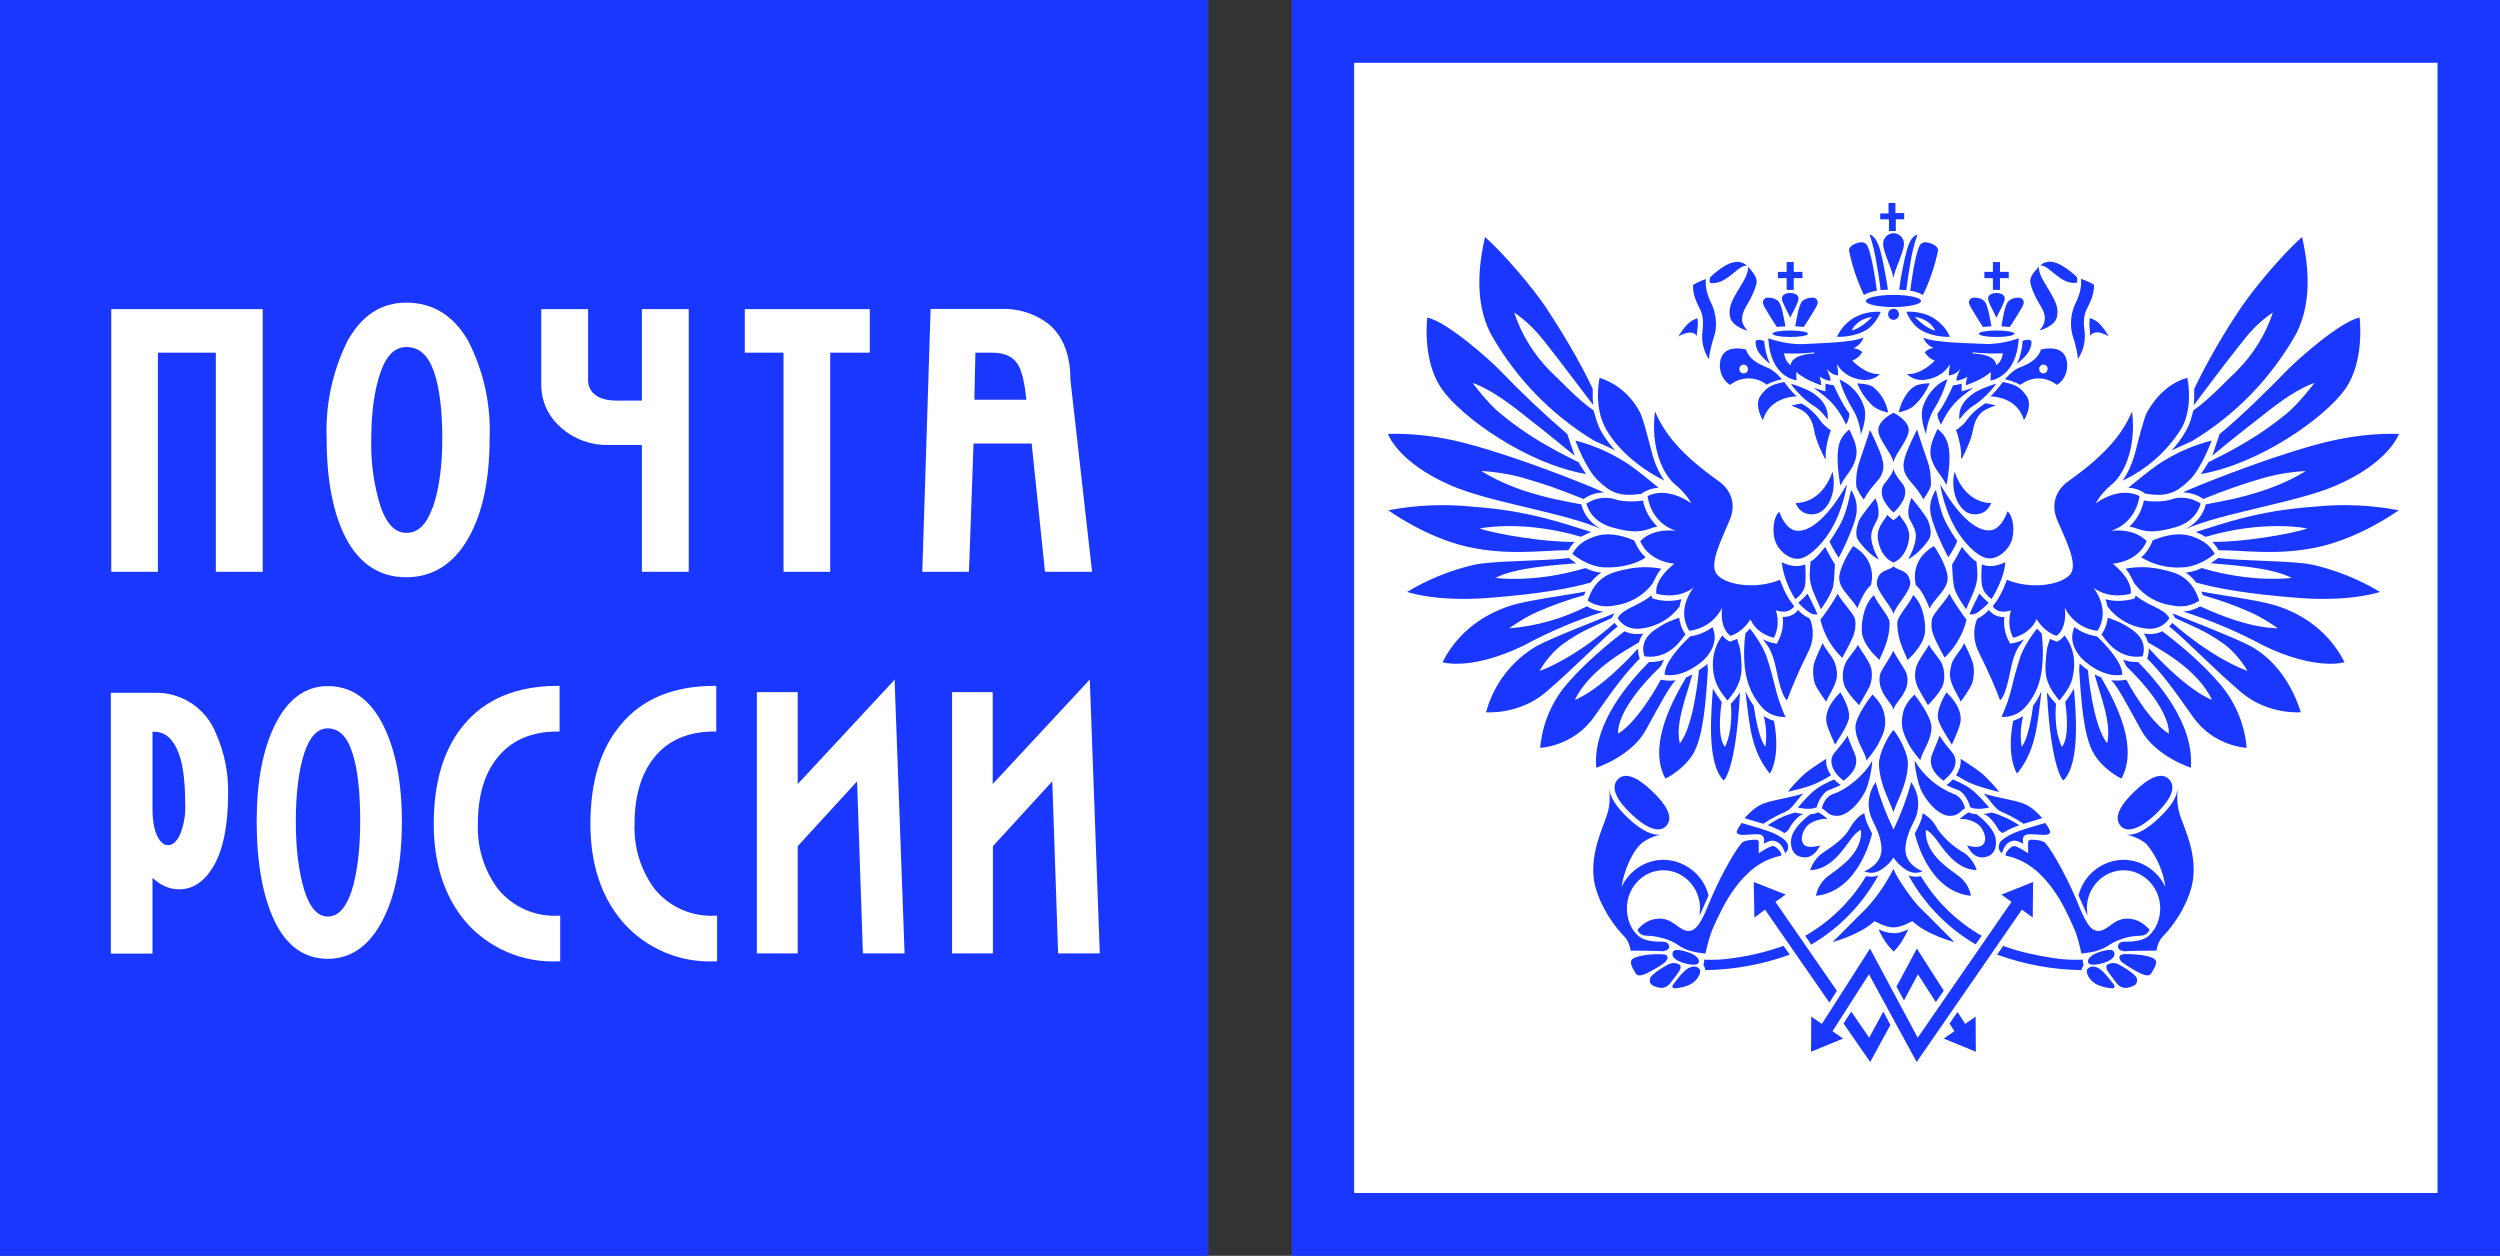 <?xml version="1.0" encoding="UTF-8"?> <svg xmlns="http://www.w3.org/2000/svg" width="215" height="108" viewBox="0 0 215 108" fill="none"><rect x="0" y="0" width="215" height="108" fill="#333333" stroke="none"/><g clip-path="url(#clip0_105_1062)"><path d="M111.083 0V108H215V0H111.083ZM0 0V108H103.917V0H0Z" fill="#1937FF"></path><path d="M209.625 5.4V102.6H116.458V5.4H209.625ZM56.294 76.446C55.092 74.823 54.484 72.833 54.574 70.812C54.574 68.472 55.129 66.582 56.222 65.196C57.405 63.684 59.16 62.91 61.418 62.91H61.597V58.986H61.418C57.888 58.986 55.147 60.138 53.32 62.406C51.635 64.44 50.775 67.266 50.775 70.848C50.775 74.304 51.707 77.13 53.535 79.272C54.521 80.403 55.748 81.296 57.126 81.885C58.503 82.474 59.994 82.744 61.49 82.674H61.669V78.75H61.49C60.504 78.802 59.521 78.621 58.618 78.221C57.715 77.821 56.919 77.213 56.294 76.446ZM42.82 76.446C41.618 74.823 41.011 72.833 41.1 70.812C41.1 68.472 41.638 66.582 42.749 65.196C43.931 63.684 45.687 62.91 47.945 62.91H48.124V58.986H47.945C44.415 58.986 41.674 60.138 39.828 62.406C38.162 64.44 37.302 67.266 37.302 70.848C37.302 74.304 38.234 77.13 40.043 79.272C41.03 80.403 42.257 81.296 43.634 81.885C45.011 82.474 46.503 82.744 47.998 82.674H48.178V78.75H47.998C47.016 78.799 46.036 78.617 45.137 78.217C44.237 77.817 43.444 77.21 42.82 76.446ZM55.201 38.268V49.176H59.232V26.586H55.201V34.452H53.033C52.137 34.452 51.456 34.236 51.026 33.822C50.87 33.662 50.748 33.47 50.671 33.258C50.594 33.047 50.562 32.822 50.578 32.598V26.586H46.547V33.03C46.547 34.524 47.12 35.784 48.249 36.774C49.359 37.762 50.798 38.295 52.28 38.268H55.219H55.201ZM93.704 58.446L93.417 58.77L85.373 67.428V59.526H81.879V81.99H85.39V72.774L90.497 67.194L90.998 81.99H94.582L93.722 58.464L93.704 58.446ZM67.366 49.176H71.397V30.33H74.802V26.586H64.052V30.33H67.384V49.176H67.366ZM76.647 58.77L68.603 67.428V59.526H65.091V81.99H68.603V72.774L73.709 67.194L74.21 81.99H77.794L76.934 58.446L76.647 58.77ZM83.885 30.33H85.337C86.376 30.33 87.093 30.654 87.522 31.32C87.881 31.86 88.114 32.94 88.275 34.38H83.796L83.885 30.33ZM83.706 38.142H88.723L89.87 49.176H93.919L92.055 32.652C92.055 30.492 91.41 28.872 90.138 27.828C88.95 26.943 87.495 26.498 86.017 26.568H80.033L79.317 49.176H83.33L83.724 38.142H83.706ZM13.58 30.33H18.561V49.176H22.593V26.586H9.567V49.176H13.58V30.33ZM15.462 71.82C15.175 72.396 14.835 72.684 14.458 72.684C14.1 72.684 13.795 72.432 13.527 71.91C13.258 71.37 13.115 70.578 13.115 69.534V62.928H13.258C14.082 62.928 14.727 63.396 15.193 64.368C15.695 65.376 15.928 66.978 15.928 69.156C15.972 70.068 15.813 70.978 15.462 71.82ZM13.258 59.58H9.531V82.008H13.115V75.492C13.795 76.122 14.548 76.482 15.39 76.482C16.573 76.482 17.558 75.834 18.328 74.556C19.188 73.116 19.618 70.992 19.618 68.22C19.65 66.454 19.295 64.703 18.579 63.09C18.163 62.028 17.43 61.12 16.48 60.492C15.531 59.864 14.412 59.545 13.276 59.58H13.258ZM37.195 43.668C36.675 45.126 35.94 45.828 34.955 45.828C34.005 45.828 33.289 45.108 32.751 43.632C32.154 41.748 31.876 39.777 31.927 37.8C31.927 35.406 32.214 33.444 32.751 31.95C33.253 30.528 33.987 29.844 34.955 29.844C36.03 29.844 36.818 30.528 37.32 31.968C37.786 33.3 38.037 35.244 38.037 37.728C38.037 40.14 37.75 42.138 37.212 43.668H37.195ZM40.312 46.224C41.513 44.082 42.104 41.238 42.104 37.728C42.232 34.806 41.595 31.902 40.258 29.304C39.004 27.126 37.212 26.028 34.937 26.028C32.787 26.028 31.103 27.126 29.885 29.322C28.585 31.938 27.968 34.843 28.093 37.764C28.093 41.346 28.666 44.244 29.795 46.368C30.977 48.546 32.697 49.644 34.937 49.644C37.23 49.644 39.04 48.492 40.312 46.224ZM30.243 76.608C29.759 78.084 29.078 78.822 28.183 78.822C27.323 78.822 26.642 78.066 26.176 76.572C25.692 75.006 25.441 73.026 25.441 70.686C25.441 68.292 25.674 66.312 26.158 64.8C26.624 63.36 27.305 62.64 28.183 62.64C29.168 62.64 29.885 63.36 30.332 64.836C30.762 66.168 30.977 68.112 30.977 70.632C30.977 73.044 30.727 75.06 30.243 76.608ZM32.895 62.244C31.766 60.084 30.189 59.004 28.183 59.004C26.283 59.004 24.778 60.102 23.685 62.262C22.61 64.386 22.073 67.212 22.073 70.65C22.073 74.214 22.61 77.112 23.614 79.218C24.653 81.378 26.194 82.458 28.183 82.458C30.207 82.458 31.802 81.324 32.948 79.056C34.023 76.95 34.561 74.106 34.561 70.632C34.561 67.176 33.987 64.368 32.895 62.244Z" fill="white"></path><path d="M142.33 35.388C143.101 37.152 144.373 38.952 147.813 41.382C148.583 41.922 149.425 43.056 148.78 44.658C148.135 46.242 146.917 48.51 147.652 49.392C148.368 50.292 150.966 50.742 153.08 49.86C153.08 49.86 153.528 51.246 154.299 52.128C154.299 52.128 153.94 52.884 152.722 52.488C152.722 52.488 153.17 53.64 152.561 54.846C152.561 54.846 151.128 54.594 150.536 53.262C150.536 53.262 149.963 54.306 148.834 54.684C148.834 54.684 147.885 54.18 148.1 52.254C148.1 52.254 147.401 53.964 145.287 54.252C145.287 54.252 144.068 52.668 145.645 50.526C145.645 50.526 144.516 51.57 142.456 51.066C142.456 51.066 142.115 49.986 143.997 48.474C143.997 48.474 141.883 48.384 141.058 46.548C141.058 46.548 141.954 45.414 144.158 45.648C144.158 45.648 142.115 45.198 141.685 42.678C141.685 42.678 143.137 41.724 145.448 43.272C145.448 43.272 145.054 42.48 144.068 41.67C143.101 40.878 141.918 38.646 142.33 35.37M150.823 60.696C150.535 60.306 150.295 59.883 150.106 59.436C150.465 62.496 150.608 64.548 152.203 66.528C152.203 66.528 153.17 65.214 152.561 61.992C152.248 61.903 151.951 61.763 151.683 61.578C151.683 61.578 152.041 62.874 151.826 64.206C151.826 64.206 151.253 63.756 150.823 60.696ZM148.064 60.372C147.786 60.007 147.534 59.622 147.311 59.22C147.186 61.002 146.72 65.664 148.243 67.122C148.243 67.122 149.282 66.348 149.64 59.544C149.425 59.904 149.049 60.318 148.852 60.534C148.852 60.534 149.103 62.694 148.35 64.224C148.35 64.224 147.598 63.63 148.064 60.372ZM144.463 63.936C145.717 62.37 146.111 57.636 146.111 57.636L146.648 57.258C146.717 57.202 146.783 57.141 146.845 57.078C146.845 57.24 146.845 57.42 146.881 57.582C146.702 60.426 146.469 63.342 145.627 64.8C144.767 66.24 143.226 66.96 143.226 66.96C141.793 64.314 143.531 60.732 145 58.266L145.538 57.996C145.036 59.922 144.05 62.19 144.463 63.936ZM140.879 55.764C140.861 56.07 140.915 56.304 140.951 56.448L141.023 56.628C139.804 57.87 138.908 59.04 137.117 61.614C135.325 64.206 132.458 64.314 132.458 64.314C132.632 62.262 133.454 60.319 134.805 58.77C136.346 56.988 138.281 55.368 139.715 54.288C140.073 54.468 140.575 54.576 141.184 54.504L141.327 54.486C141.153 54.711 141.026 54.968 140.951 55.242C139.876 55.89 136.723 57.546 135.433 60.192C135.433 60.192 137.439 59.544 140.879 55.764ZM138.604 53.154L138.729 52.938C138.767 52.869 138.809 52.803 138.855 52.74C137.69 53.208 133.515 54.828 132.172 55.548C130.023 56.797 128.452 58.848 127.8 61.254C127.8 61.254 130.613 61.506 132.942 59.526C135.271 57.546 137.959 54.774 139.123 53.874C139.026 53.779 138.936 53.677 138.855 53.568C138.855 53.568 135.719 56.448 132.405 57.708C132.405 57.708 133.103 56.358 134.411 55.386C136.024 54.216 137.206 53.82 138.604 53.154ZM136.221 51.192L136.364 50.868C134.985 51.156 131.545 51.588 130.004 52.056C128.481 52.542 125.704 53.712 124.055 56.952C124.055 56.952 126.474 57.726 131.043 55.512C133.236 54.329 135.533 53.353 137.905 52.596C137.399 52.561 136.908 52.407 136.472 52.146C134.388 53.207 132.118 53.849 129.789 54.036C129.789 54.036 130.989 53.154 132.225 52.614C133.522 52.047 134.858 51.571 136.221 51.192ZM136.346 48.852C136.794 49.068 137.135 49.176 137.708 49.248C137.362 49.475 137.059 49.761 136.812 50.094C135.218 50.562 132.476 51.084 127.943 51.426C123.428 51.768 121.01 50.904 121.01 50.904C122.805 49.826 124.758 49.036 126.797 48.564C128.499 48.204 132.96 48.258 134.913 47.988C134.949 47.988 135.182 48.204 135.558 48.438C133.928 48.6 130.416 48.762 128.606 49.698C128.606 49.698 131.939 50.184 136.346 48.852ZM135.988 46.152C136.239 46.026 136.508 45.882 136.848 45.756C134.555 45.036 131.401 43.902 126.671 43.578C124.245 43.324 121.794 43.427 119.397 43.884C119.397 43.884 122.55 46.188 126.17 47.016C129.789 47.826 132.727 47.304 134.877 47.322C135.027 47.061 135.208 46.819 135.415 46.602C132.906 46.638 128.732 45.954 127.245 45.45C127.245 45.45 130.882 44.658 136.006 46.17M136.006 43.38C136.006 43.452 136.275 44.784 137.762 45.522C134.537 44.082 128.212 43.236 124.808 41.76C120.203 39.78 119.361 37.314 119.361 37.314C123.339 37.206 126.564 38.214 129.036 39.006C131.957 39.924 136.382 41.634 137.941 42.354C137.35 42.354 136.723 42.534 136.185 42.912C134.017 42.048 133.014 41.688 131.043 41.112C129.502 40.68 128.355 40.572 127.388 40.5C127.388 40.5 128.75 41.418 130.989 42.174C133.211 42.894 134.178 43.02 136.006 43.38ZM135.755 39.744C135.88 39.996 136.257 40.554 136.4 40.77C131.312 39.888 125.722 35.91 124.002 33.462C122.264 30.996 122.748 27.306 122.748 27.306C124.432 27.666 128.087 30.906 129.018 31.878C130.854 33.787 132.779 35.607 134.788 37.332L135.415 39.186C133.786 37.841 132.138 36.521 130.47 35.226C129.502 34.488 128.051 33.426 126.635 32.922C126.635 32.922 127.943 34.686 129.018 35.55C130.116 36.464 131.284 37.288 132.512 38.016C133.426 38.538 133.892 38.826 135.737 39.744" fill="#1937FF"></path><path d="M150.106 54.468L150.5 54.054C150.733 54.36 151.521 55.386 151.897 56.394C152.202 57.258 152.506 58.428 152.668 59.094C152.811 59.778 153.277 61.164 153.563 61.65C153.563 61.65 152.309 61.812 151.413 60.696C150.518 59.616 150.195 58.536 150.052 57.402C149.955 56.425 149.973 55.441 150.106 54.468ZM148.135 54.648C148.263 54.831 148.427 54.984 148.618 55.098L148.798 55.188L148.959 55.116C149.12 55.062 149.263 55.008 149.389 54.936C149.568 55.476 149.64 55.71 149.693 56.16C149.747 56.736 149.873 57.654 149.64 58.41C149.389 59.31 148.851 59.886 148.565 60.246C148.565 60.246 147.758 59.328 147.526 58.554C147.243 57.691 147.23 56.761 147.49 55.89C147.624 55.433 147.843 55.005 148.135 54.63M145.358 54.72C146.054 54.628 146.715 54.355 147.275 53.928C147.382 54.234 147.543 54.648 147.418 55.224C147.311 55.8 146.916 56.43 146.361 56.898C145.519 57.582 144.39 58.23 143.172 58.032C143.172 58.032 142.885 57.078 145.358 54.72ZM144.408 53.118C144.516 53.964 144.91 54.504 144.946 54.558C144.641 54.918 143.602 56.754 141.434 56.448C141.434 56.448 140.843 55.188 142.294 54.18C143.279 53.496 143.727 53.37 144.408 53.118ZM144.587 51.534C143.852 51.721 143.083 51.721 142.348 51.534L142.097 51.462L142.025 51.21C140.896 52.146 139.571 52.308 139.123 53.154C139.123 53.154 139.66 54.234 141.129 54.054C141.781 53.983 142.411 53.779 142.981 53.453C143.551 53.128 144.049 52.69 144.444 52.164C144.462 52.002 144.533 51.732 144.605 51.534M142.097 50.22C142.294 49.896 142.455 49.41 142.867 48.906C141.895 48.724 140.897 48.737 139.929 48.942C138.585 49.212 137.241 49.536 136.543 51.642C136.543 51.642 137.403 52.398 138.961 52.056C140.204 51.876 141.328 51.218 142.097 50.22ZM141.523 47.934C141.152 47.6 140.859 47.188 140.663 46.728L140.538 46.476C139.391 45.99 138.173 45.738 137.008 46.188C135.826 46.638 135.503 47.178 135.217 47.628C135.217 47.628 136.525 48.762 138.03 48.798C139.535 48.852 140.914 48.402 141.523 47.934ZM141.882 45.468C142.061 45.396 142.294 45.324 142.545 45.288C141.904 44.688 141.465 43.901 141.291 43.038C140.753 43.164 139.499 43.164 138.943 42.948C138.525 42.816 138.083 42.78 137.649 42.842C137.215 42.905 136.8 43.064 136.435 43.308C136.435 43.308 136.722 44.838 138.657 45.36C140.448 45.864 141.147 45.72 141.882 45.468ZM141.165 42.462L141.434 42.282C141.47 42.282 141.9 41.994 142.634 41.94C142.025 41.454 140.538 40.176 139.481 39.564C138.237 38.814 136.891 38.25 135.486 37.89C135.486 37.89 136.381 40.356 137.456 41.346C138.531 42.372 139.302 42.75 141.183 42.462M143.136 41.328C142.622 40.575 142.251 39.733 142.043 38.844C141.81 38.016 141.326 35.964 141.022 35.442C140.3 34.04 139.058 32.98 137.564 32.49C137.564 32.49 137.026 34.902 138.066 36.81C138.961 38.466 140.825 40.194 143.136 41.328ZM154.71 52.542C154.979 52.812 155.176 52.956 155.642 53.208C155.642 53.208 156.305 54.504 155.498 56.088C154.821 57.428 154.217 58.804 153.689 60.21C153.689 60.21 153.259 60.138 152.775 57.654C152.435 55.962 152.041 55.548 151.611 54.972C152.076 55.224 152.453 55.296 152.488 55.296L152.811 55.368L152.954 55.062C153.268 54.446 153.393 53.751 153.313 53.064C154.047 53.064 154.459 52.704 154.603 52.488L154.638 52.434L154.71 52.542Z" fill="#1937FF"></path><path d="M136.973 33.498C136.965 33.756 136.965 34.014 136.973 34.272L137.027 34.848C135.79 33.228 134.321 31.266 132.906 29.466C131.938 28.224 131.114 27.486 130.218 26.874C130.848 28.773 131.909 30.499 133.318 31.914C134.285 32.814 135.683 34.362 137.044 35.298L137.188 35.766C137.295 36.198 137.457 36.63 137.672 37.044C137.994 37.62 138.406 38.196 138.908 38.736C138.477 38.522 138.041 38.318 137.6 38.124L137.17 37.944C133.417 35.689 130.316 32.487 128.176 28.656C126.671 25.686 127.298 22.23 127.71 20.376C129.412 21.888 131.867 24.822 132.942 26.424C134.249 28.404 135.934 31.176 136.973 33.444V33.516M189.684 46.17C189.417 46.007 189.134 45.868 188.842 45.756C191.135 45.036 194.27 43.902 199 43.578C201.433 43.322 203.89 43.425 206.292 43.884C206.292 43.884 203.121 46.188 199.502 47.016C195.901 47.826 192.962 47.304 190.812 47.322C190.669 47.106 190.508 46.854 190.257 46.602C192.765 46.638 196.94 45.954 198.427 45.45C198.427 45.45 194.79 44.658 189.684 46.17ZM189.684 43.38C189.684 43.452 189.415 44.784 187.91 45.522C191.135 44.082 197.477 43.236 200.882 41.76C205.486 39.78 206.31 37.314 206.31 37.314C202.333 37.206 199.108 38.214 196.635 39.006C193.715 39.924 189.289 41.634 187.749 42.336C188.322 42.372 188.967 42.534 189.487 42.912C191.654 42.048 192.676 41.688 194.629 41.112C196.187 40.68 197.316 40.572 198.302 40.5C198.302 40.5 196.94 41.418 194.682 42.174C192.461 42.894 191.493 43.02 189.684 43.38ZM189.934 39.744C189.809 39.996 189.415 40.554 189.272 40.77C194.36 39.888 199.95 35.91 201.688 33.462C203.408 30.996 202.924 27.306 202.924 27.306C201.24 27.666 197.603 30.906 196.653 31.878C195.704 32.868 192.855 35.73 190.884 37.332L190.257 39.186C191.959 37.782 193.966 36.198 195.22 35.226C196.187 34.488 197.621 33.426 199.054 32.922C199.054 32.922 197.728 34.686 196.671 35.55C195.567 36.465 194.394 37.289 193.159 38.016C192.264 38.538 191.78 38.826 189.934 39.744ZM188.698 33.516V34.272L188.662 34.848C189.881 33.228 191.35 31.266 192.783 29.466C193.733 28.224 194.557 27.486 195.471 26.874C194.836 28.775 193.769 30.5 192.353 31.914C191.386 32.814 189.988 34.362 188.627 35.298L188.501 35.766C188.39 36.212 188.222 36.642 187.999 37.044C187.652 37.652 187.236 38.22 186.763 38.736L188.089 38.124L188.501 37.944C192.255 35.689 195.354 32.487 197.495 28.656C199 25.686 198.391 22.23 197.979 20.376C196.277 21.888 193.822 24.822 192.747 26.424C191.232 28.664 189.879 31.01 188.698 33.444V33.516ZM141.792 56.952C140.234 58.554 136.955 62.136 137.277 66.024C137.277 66.024 140.323 65.052 141.559 62.748C142.814 60.462 143.584 59.022 144.104 58.5C143.771 58.549 143.433 58.549 143.1 58.5L142.832 58.446C142.061 59.886 140.538 62.262 139.159 63.09C139.159 63.09 138.8 61.164 142.849 57.276C142.903 57.114 142.993 56.934 143.1 56.736C142.742 56.862 142.312 56.952 141.846 56.934M183.359 35.388C182.589 37.152 181.317 38.952 177.877 41.382C177.106 41.922 176.264 43.056 176.891 44.658C177.554 46.242 178.772 48.51 178.038 49.392C177.303 50.292 174.705 50.742 172.591 49.86C172.591 49.86 172.143 51.246 171.373 52.128C171.373 52.128 171.731 52.884 172.949 52.488C172.949 52.488 172.519 53.64 173.129 54.846C173.129 54.846 174.544 54.594 175.153 53.244C175.153 53.244 175.727 54.306 176.855 54.684C176.855 54.684 177.787 54.18 177.572 52.254C177.836 52.798 178.232 53.266 178.724 53.615C179.215 53.964 179.786 54.183 180.385 54.252C180.385 54.252 181.603 52.668 180.027 50.526C180.027 50.526 181.155 51.57 183.234 51.066C183.234 51.066 183.556 49.986 181.693 48.474C181.693 48.474 183.807 48.384 184.613 46.548C184.613 46.548 183.717 45.414 181.532 45.648C181.532 45.648 183.556 45.198 184.004 42.678C184.004 42.678 182.535 41.706 180.242 43.272C180.242 43.272 180.636 42.462 181.603 41.67C182.589 40.878 183.753 38.646 183.359 35.37M174.849 60.696C175.171 60.264 175.386 59.85 175.565 59.436C175.207 62.496 175.064 64.548 173.469 66.528C173.469 66.528 172.519 65.196 173.129 61.992C173.397 61.902 173.702 61.776 173.989 61.578C173.989 61.578 173.63 62.874 173.863 64.206C173.863 64.206 174.437 63.756 174.849 60.696ZM177.608 60.372C177.887 60.008 178.139 59.623 178.36 59.22C178.504 61.002 178.952 65.664 177.447 67.122C177.447 67.122 176.407 66.33 176.031 59.526C176.246 59.922 176.64 60.318 176.819 60.534C176.819 60.534 176.569 62.694 177.321 64.224C177.321 64.224 178.074 63.63 177.608 60.372ZM181.227 63.936C179.955 62.37 179.561 57.636 179.561 57.636C179.308 57.461 179.069 57.268 178.844 57.06L178.808 57.6C178.987 60.426 179.202 63.36 180.062 64.8C180.904 66.24 182.445 66.96 182.445 66.96C183.879 64.314 182.141 60.732 180.689 58.248C180.5 58.176 180.313 58.092 180.134 57.996C180.654 59.904 181.621 62.19 181.209 63.936M184.792 55.764C184.81 56.07 184.757 56.304 184.721 56.43C184.721 56.484 184.685 56.556 184.649 56.628C185.867 57.852 186.763 59.04 188.573 61.614C190.364 64.206 193.213 64.314 193.213 64.314C193.039 62.262 192.217 60.32 190.866 58.77C189.343 56.988 187.39 55.368 185.957 54.288C185.599 54.468 185.115 54.576 184.506 54.504C184.457 54.5 184.411 54.494 184.362 54.486C184.542 54.738 184.667 55.008 184.721 55.242C185.814 55.89 188.967 57.528 190.239 60.192C190.239 60.192 188.25 59.544 184.81 55.764M187.068 53.154L186.942 52.938C186.905 52.87 186.864 52.803 186.817 52.74C187.982 53.208 192.156 54.828 193.518 55.548C194.862 56.268 196.814 57.924 197.872 61.254C197.872 61.254 195.059 61.506 192.729 59.526C190.4 57.546 187.713 54.756 186.548 53.874C186.645 53.779 186.735 53.677 186.817 53.568C186.817 53.568 189.97 56.448 193.285 57.708C193.285 57.708 192.568 56.358 191.26 55.386C189.648 54.216 188.465 53.82 187.068 53.154ZM189.451 51.192C189.406 51.083 189.358 50.975 189.307 50.868C190.687 51.156 194.145 51.588 195.668 52.056C197.209 52.542 199.968 53.712 201.634 56.952C201.634 56.952 199.215 57.726 194.647 55.512C192.448 54.328 190.144 53.352 187.767 52.596C188.483 52.542 188.967 52.29 189.218 52.146C191.045 52.974 193.482 53.964 195.901 54.036C195.901 54.036 194.7 53.154 193.446 52.614C192.149 52.046 190.814 51.571 189.451 51.192ZM189.343 48.852C188.895 49.068 188.555 49.176 187.964 49.248C188.286 49.446 188.591 49.716 188.859 50.094C190.472 50.562 193.213 51.084 197.728 51.426C202.261 51.768 204.68 50.904 204.68 50.904C202.879 49.824 200.919 49.034 198.875 48.564C197.173 48.204 192.712 48.258 190.759 47.988C190.554 48.154 190.339 48.304 190.114 48.438C191.762 48.6 195.274 48.762 197.083 49.698C197.083 49.698 193.733 50.166 189.343 48.852Z" fill="#1937FF"></path><path d="M175.584 54.468C175.443 54.339 175.312 54.201 175.19 54.054C174.939 54.36 174.169 55.386 173.774 56.394C173.488 57.258 173.165 58.428 173.022 59.094C172.809 59.974 172.509 60.83 172.126 61.65C172.126 61.65 173.362 61.812 174.276 60.696C175.172 59.616 175.494 58.536 175.62 57.402C175.722 56.426 175.71 55.441 175.584 54.468ZM177.537 54.648C177.414 54.828 177.255 54.981 177.071 55.098L176.892 55.188L176.713 55.116C176.571 55.066 176.433 55.006 176.301 54.936C176.122 55.476 176.032 55.71 175.996 56.16C175.942 56.736 175.817 57.654 176.032 58.41C176.301 59.31 176.82 59.886 177.107 60.246C177.107 60.246 177.931 59.31 178.164 58.554C178.397 57.762 178.487 56.826 178.2 55.89C178.061 55.431 177.836 55.004 177.537 54.63M180.332 54.72C179.63 54.63 178.962 54.357 178.397 53.928C178.289 54.234 178.128 54.648 178.254 55.224C178.379 55.8 178.755 56.43 179.329 56.898C180.153 57.582 181.282 58.23 182.5 58.032C182.5 58.032 182.787 57.078 180.332 54.72ZM181.264 53.118C181.174 53.964 180.78 54.504 180.726 54.558C181.031 54.918 182.07 56.754 184.256 56.448C184.256 56.448 184.829 55.188 183.396 54.18C182.41 53.496 181.944 53.37 181.264 53.118ZM181.084 51.534C181.658 51.696 182.41 51.75 183.342 51.534L183.575 51.462L183.664 51.21C184.775 52.146 186.101 52.308 186.567 53.154C186.567 53.154 186.012 54.234 184.56 54.054C183.908 53.983 183.279 53.779 182.708 53.453C182.138 53.128 181.64 52.69 181.246 52.164C181.201 51.95 181.142 51.739 181.067 51.534M183.575 50.22C183.396 49.896 183.234 49.41 182.804 48.906C183.783 48.722 184.788 48.735 185.761 48.942C187.087 49.212 188.448 49.536 189.129 51.642C189.129 51.642 188.287 52.398 186.728 52.056C185.485 51.876 184.361 51.218 183.593 50.22M184.148 47.934C184.507 47.628 184.793 47.232 185.026 46.728L185.134 46.476C186.298 45.99 187.499 45.738 188.681 46.188C189.864 46.638 190.168 47.178 190.473 47.628C190.473 47.628 189.165 48.762 187.66 48.798C186.429 48.876 185.204 48.574 184.148 47.934ZM183.79 45.468C183.575 45.388 183.353 45.328 183.127 45.288C183.647 44.802 184.148 44.1 184.381 43.038C184.919 43.164 186.191 43.164 186.746 42.948C187.302 42.714 188.394 42.714 189.254 43.308C189.254 43.308 188.968 44.838 187.033 45.36C185.223 45.864 184.542 45.72 183.808 45.468M184.507 42.462L184.238 42.282C183.869 42.076 183.458 41.959 183.037 41.94C183.664 41.454 185.134 40.176 186.191 39.564C187.44 38.812 188.792 38.248 190.204 37.89C190.204 37.89 189.308 40.356 188.233 41.346C187.158 42.372 186.388 42.75 184.507 42.462ZM182.536 41.328C183.002 40.716 183.378 39.852 183.647 38.844C183.862 38.016 184.363 35.964 184.65 35.442C184.954 34.92 186.029 33.066 188.108 32.49C188.108 32.49 188.663 34.902 187.624 36.81C186.406 38.779 184.645 40.349 182.554 41.328M170.962 52.542C170.7 52.818 170.39 53.043 170.048 53.208C170.048 53.208 169.385 54.504 170.173 56.088C170.979 57.69 171.678 59.31 172.001 60.21C172.001 60.21 172.431 60.138 172.897 57.654C173.237 55.962 173.649 55.548 174.079 54.972C173.797 55.121 173.495 55.23 173.183 55.296L172.879 55.35L172.717 55.062C172.411 54.444 172.292 53.749 172.377 53.064C172.129 53.081 171.88 53.038 171.653 52.938C171.425 52.837 171.225 52.683 171.069 52.488L171.033 52.434L170.962 52.542Z" fill="#1937FF"></path><path d="M183.897 56.952C185.438 58.554 188.717 62.136 188.412 66.024C188.412 66.024 185.367 65.052 184.112 62.748C182.858 60.462 182.106 59.022 181.568 58.5C181.927 58.536 182.249 58.536 182.572 58.5L182.858 58.446C183.629 59.886 185.152 62.262 186.513 63.09C186.513 63.09 186.872 61.164 182.84 57.276C182.772 57.089 182.688 56.909 182.59 56.736C182.948 56.862 183.378 56.952 183.844 56.934M160.462 25.884C160.462 25.596 161.537 25.362 162.845 25.362C164.153 25.362 165.21 25.596 165.21 25.884C165.21 26.172 164.135 26.406 162.845 26.406C161.537 26.406 160.462 26.172 160.462 25.884ZM152.436 28.692C152.436 28.548 153.117 28.422 153.959 28.422C154.801 28.422 155.482 28.548 155.482 28.692C155.482 28.872 154.801 28.98 153.959 28.98C153.117 28.98 152.436 28.854 152.436 28.692ZM163.311 27.036C163.311 27.097 163.299 27.158 163.276 27.215C163.252 27.272 163.218 27.323 163.175 27.367C163.132 27.41 163.08 27.445 163.024 27.468C162.967 27.492 162.906 27.504 162.845 27.504C162.722 27.504 162.603 27.455 162.516 27.367C162.429 27.279 162.38 27.16 162.38 27.036C162.38 26.766 162.577 26.55 162.845 26.55C163.096 26.55 163.311 26.766 163.311 27.036ZM160.301 25.38C159.716 24.154 159.283 22.86 159.011 21.528C159.011 21.222 159.37 21.024 159.674 20.916C159.979 20.808 160.265 20.79 160.462 20.97C160.875 21.294 161.269 23.904 161.412 25.002C161.023 25.055 160.647 25.177 160.301 25.362M161.735 24.948L162.362 24.912C162.218 23.868 161.878 22.14 161.681 21.456C161.466 20.772 161.197 20.286 160.785 20.16C160.785 20.16 161.107 21.114 161.287 22.086C161.466 23.076 161.627 24.012 161.735 24.966M159.244 28.422C160.122 28.224 161 27.252 161 27.252C159.602 27.468 159.244 28.422 159.244 28.422ZM160.552 28.35C159.334 29.07 157.972 28.962 157.972 28.962C158.241 28.458 158.492 28.008 159.244 27.45C159.985 26.975 160.858 26.754 161.735 26.82C161.627 27.18 161.125 27.99 160.552 28.35ZM156.019 30.402V30.294C154.837 30.474 153.421 30.384 153.421 30.384C153.511 30.852 153.69 31.194 153.995 31.41C154.084 30.42 156.019 30.402 156.019 30.402ZM152.077 29.088C152.077 29.088 153.582 29.664 155.087 29.592C156.592 29.502 159.37 29.466 160.265 29.016C160.265 29.016 160.122 29.61 159.405 29.952C159.405 29.952 159.764 29.952 160.158 30.276C160.158 30.276 159.925 30.762 159.298 31.014C159.298 31.014 160.445 32.256 161.663 32.166C161.663 32.166 161.107 32.886 159.835 32.616C158.581 32.328 158.187 31.608 157.972 31.32C157.972 31.32 158.133 32.022 158.062 32.292C158.062 32.292 157.506 32.256 157.076 31.698C157.076 31.698 157.381 32.256 157.435 32.742C157.435 32.742 157.094 32.778 156.485 32.382C156.485 32.382 156.61 32.742 156.628 33.138C156.628 33.138 155.195 32.67 154.478 31.986L154.496 32.706C154.496 32.706 152.239 32.49 152.077 29.088ZM151.719 29.322C151.773 30.042 151.97 30.78 152.221 31.302C152.221 31.302 151.325 30.6 151.11 30.042C150.895 29.43 150.841 29.034 151.719 29.322ZM149.927 32.112C149.977 32.117 150.028 32.111 150.076 32.096C150.123 32.08 150.167 32.054 150.204 32.02C150.242 31.986 150.271 31.945 150.291 31.899C150.312 31.852 150.322 31.802 150.322 31.752C150.324 31.701 150.316 31.65 150.298 31.602C150.28 31.554 150.253 31.51 150.218 31.473C150.183 31.436 150.14 31.407 150.094 31.386C150.047 31.366 149.996 31.356 149.945 31.356C149.849 31.361 149.758 31.402 149.691 31.473C149.624 31.543 149.587 31.637 149.587 31.734C149.587 31.95 149.748 32.112 149.945 32.112H149.927ZM152.113 31.662C152.705 31.95 153.242 32.616 153.242 32.616C152.346 32.814 151.934 33.084 151.934 33.084C151.487 32.729 150.933 32.537 150.363 32.54C149.793 32.544 149.242 32.742 148.799 33.102C147.867 32.562 147.688 31.212 148.154 30.51C148.62 29.808 149.659 29.934 150.16 30.06C150.483 31.086 151.594 31.428 152.131 31.68L152.113 31.662ZM153.439 32.85C153.439 32.85 154.066 33.714 154.514 34.092C154.514 34.092 152.185 34.056 151.612 36.144C151.612 36.144 150.823 34.884 151.397 34.038C152.024 33.138 152.615 33.03 153.439 32.85Z" fill="#1937FF"></path><path d="M155.982 33.354L156.985 33.66V32.994C157.2 33.048 157.487 33.12 157.702 33.138C157.702 33.138 158.472 34.866 159.046 35.568C159.046 35.568 159.081 35.946 158.759 36.522C158.759 36.522 158.329 35.514 157.576 34.686C157.146 34.236 156.86 34.002 155.982 33.354ZM154.011 32.994C154.244 33.066 155.444 33.444 156.018 33.876C156.752 34.416 157.254 35.028 157.182 36.09C157.182 36.09 156.591 35.244 155.928 34.866C155.426 34.578 154.495 33.732 154.011 32.994ZM154.011 25.2C154.244 25.2 154.674 25.308 154.674 25.668C154.674 26.028 154.136 26.928 153.957 27.324C153.814 26.928 153.241 26.028 153.241 25.668C153.241 25.308 153.688 25.2 153.903 25.2H154.029M153.545 28.062C153.438 27.522 153.241 26.19 152.936 25.902C152.631 25.614 152.219 25.596 151.986 25.596C151.924 25.601 151.865 25.62 151.811 25.652C151.757 25.684 151.712 25.727 151.677 25.779C151.643 25.831 151.621 25.89 151.612 25.952C151.603 26.014 151.609 26.077 151.628 26.136C151.718 26.46 152.685 27.936 152.811 28.116L153.527 28.062M154.387 28.062C154.495 27.522 154.692 26.19 154.996 25.902C155.301 25.614 155.731 25.596 155.946 25.596C156.008 25.601 156.068 25.62 156.121 25.652C156.175 25.684 156.221 25.727 156.255 25.779C156.29 25.831 156.312 25.89 156.32 25.952C156.329 26.014 156.323 26.077 156.304 26.136C156.215 26.46 155.247 27.936 155.122 28.116L154.405 28.062M155.014 23.382H154.262V22.536H153.653V23.382H152.9V23.922H153.653V24.93H154.262V23.922H155.014V23.4M145.931 28.926C145.931 28.746 145.931 28.584 145.966 28.422C146.023 28.071 146.029 27.713 145.984 27.36C145.447 27.576 145.088 27.72 144.336 28.944C144.336 28.944 145.518 28.188 145.948 28.926M146.97 30.888C146.97 30.582 147.185 29.61 147.418 28.908C147.722 28.08 147.561 26.856 147.185 26.118C146.826 25.398 146.647 24.732 146.701 23.994C146.701 23.994 146.002 24.246 145.608 24.498C145.536 25.362 146.02 26.208 146.253 26.712C146.522 27.27 146.468 28.026 146.414 28.494C146.307 29.268 146.468 30.114 146.952 30.888M147.041 24.318C147.016 24.161 147.029 24.001 147.077 23.85C147.077 23.85 148.17 22.734 149.102 22.554C149.299 22.505 149.505 22.506 149.702 22.556C149.899 22.606 150.08 22.704 150.231 22.842C150.231 22.842 149.89 22.806 149.406 23.22C148.905 23.634 148.296 24.138 147.83 24.264C147.364 24.39 147.274 24.354 147.041 24.318ZM150.32 22.932C150.732 23.364 151.073 23.814 151.073 24.192C151.073 24.606 150.607 25.632 150.356 26.028C150.123 26.424 149.783 26.928 149.818 27.54C149.836 27.846 150.051 28.17 150.284 28.44C150.284 28.44 148.941 28.098 148.779 27.234C148.636 26.46 148.958 25.92 149.156 25.506C149.371 25.092 149.998 24.156 150.141 23.778C150.284 23.418 150.374 23.13 150.32 22.932ZM158.203 32.652C158.472 33.624 158.938 34.56 159.386 35.28C159.798 35.946 160.049 37.026 160.013 37.386C160.013 37.386 160.622 36 160.318 35.01C160.155 34.485 159.883 34.001 159.518 33.591C159.153 33.181 158.705 32.855 158.203 32.634M159.726 32.976C159.726 32.976 160.658 32.976 161.088 33.282C161.77 33.831 162.229 34.612 162.378 35.478C162.378 35.478 161.446 35.316 160.981 34.83C160.44 34.305 160.013 33.674 159.726 32.976ZM154.925 34.704C154.628 34.744 154.335 34.804 154.047 34.884C154.047 34.884 154.835 35.136 155.229 35.46C155.57 35.748 155.856 36.198 156 36.936C156.179 37.98 156.77 39.096 156.949 39.456L157.021 39.42C156.913 38.7 157.343 37.224 157.451 37.008C157.451 37.008 156.842 36.612 156.555 36.18C156.132 35.575 155.582 35.071 154.943 34.704M159.046 36.936C159.261 37.476 159.888 38.448 159.583 39.456C159.314 40.464 158.687 40.896 158.275 41.76C158.275 41.76 157.971 40.212 158.042 39.024C158.096 37.836 158.526 37.368 159.046 36.936ZM160.819 36.972C160.819 36.972 161.733 38.808 161.894 39.546C162.073 40.266 161.912 40.734 161.608 41.166C161.285 41.598 160.766 42.066 160.282 42.966C160.282 42.966 159.708 42.21 159.637 41.796C159.601 41.196 159.661 40.594 159.816 40.014C159.923 39.618 160.407 38.304 160.819 36.972ZM161.285 42.858C161.088 43.092 160.013 44.424 159.852 44.82C159.726 45.216 159.476 45.936 159.798 46.44C160.156 46.98 160.909 47.79 161.59 48.132C161.59 48.132 160.855 46.962 160.927 45.99C160.981 45.378 161.428 44.838 161.518 44.46C161.608 44.082 161.554 43.452 161.285 42.858ZM159.189 42.138C159.35 42.354 159.637 42.93 159.673 43.506C159.708 44.046 159.637 44.496 159.332 45.306C158.987 46.218 158.586 47.107 158.132 47.97C158.132 47.97 157.63 47.232 157.343 46.566C157.343 46.566 158.132 45.45 158.472 44.658C158.866 43.722 159.028 42.858 159.189 42.138ZM158.831 41.688C158.831 41.688 158.472 44.316 156.985 46.278C155.964 47.592 155.14 48.06 154.602 48.06C153.778 48.06 152.954 47.34 152.667 46.53C152.398 45.72 152.488 44.46 153.026 44.01C153.026 44.01 153.509 45.594 154.566 45.648C155.749 45.72 157.29 44.352 158.813 41.688" fill="#1937FF"></path><path d="M157.594 40.572C157.72 41.04 157.756 41.778 157.594 42.444C157.469 42.966 157.164 43.65 156.573 44.028C156.071 44.352 154.871 44.424 154.423 43.254C154.423 43.254 156.591 43.434 157.594 40.572ZM161.16 51.174C161.446 51.966 162.521 52.974 162.503 53.586C162.503 55.206 161.787 56.214 161.643 56.754C161.643 56.754 160.371 55.71 160.138 54.522C160.031 53.91 160.174 52.074 161.16 51.174ZM159.726 52.326C159.888 51.912 160.354 50.742 160.891 50.346C160.891 50.346 161.59 48.24 159.368 46.962C159.368 46.962 158.454 48.222 158.204 49.392C157.953 50.562 159.171 51.264 159.744 52.326M156.967 47.034C156.609 47.484 156.107 48.096 155.713 48.294C155.713 48.294 155.588 49.23 155.659 49.842C155.767 50.76 156.34 51.714 156.591 52.398C156.591 52.398 157.558 51.102 157.666 50.328C157.791 49.554 157.756 48.924 157.809 48.564C157.809 48.564 157.272 47.664 156.967 47.034ZM154.405 51.534C153.778 50.575 153.373 49.486 153.223 48.348C153.223 48.348 154.333 48.96 155.247 48.528C155.247 48.528 155.355 50.004 155.194 50.508C155.049 50.922 154.772 51.277 154.405 51.516M154.656 51.84C154.835 51.696 155.283 51.264 155.444 51.048C155.444 51.048 156.161 52.434 156.304 52.83C156.304 52.83 155.946 52.92 155.534 52.632C155.215 52.399 154.921 52.133 154.656 51.84ZM158.024 51.048C157.935 51.39 156.77 53.064 156.555 53.28C156.847 54.54 157.501 55.685 158.436 56.574C158.436 56.574 159.153 55.26 159.386 54.684C159.619 54.036 159.601 53.388 159.493 53.136C159.243 52.578 158.401 51.75 158.024 51.048ZM159.78 55.44C160.031 55.98 160.819 56.88 160.945 57.582C161.034 58.122 160.945 58.59 160.819 58.968C160.658 59.328 160.192 60.084 159.888 60.642C159.888 60.642 158.813 59.598 158.58 58.86C158.408 58.244 158.458 57.587 158.723 57.006C158.974 56.502 159.529 55.962 159.798 55.44M156.752 55.296C157.021 55.926 157.684 56.556 157.827 57.096C158.006 57.744 158.078 58.158 157.773 58.896C157.505 59.562 157.182 59.958 157.057 60.354C157.057 60.354 156.197 59.202 156.053 58.716C155.91 58.23 155.874 57.42 156.053 56.916C156.233 56.412 156.537 55.746 156.752 55.296ZM161.034 59.724C161.034 59.724 159.529 61.596 159.565 62.586C159.619 63.81 160.407 64.638 160.515 65.394C160.515 65.394 161.303 64.494 161.59 63.864C161.948 63.162 162.199 62.586 162.109 61.794C162.02 61.02 161.805 60.516 161.034 59.724ZM158.275 59.544C158.508 59.904 159.171 61.11 158.992 61.848C158.813 62.568 158.06 63.594 157.827 64.044C157.827 64.044 157.218 62.784 157.093 62.208C156.967 61.632 157.093 60.696 158.275 59.544ZM173.236 28.692C173.236 28.548 172.555 28.422 171.713 28.422C170.871 28.422 170.19 28.548 170.19 28.692C170.19 28.872 170.871 28.98 171.713 28.98C172.555 28.98 173.236 28.854 173.236 28.692ZM162.844 23.868C162.951 23.148 163.74 21.654 163.74 20.988C163.742 20.867 163.721 20.747 163.677 20.635C163.633 20.523 163.568 20.421 163.485 20.334C163.402 20.247 163.302 20.177 163.192 20.129C163.082 20.08 162.964 20.054 162.844 20.052C162.724 20.054 162.606 20.08 162.496 20.129C162.386 20.177 162.286 20.247 162.203 20.334C162.12 20.421 162.055 20.523 162.011 20.635C161.967 20.747 161.946 20.867 161.948 20.988C161.948 21.654 162.718 23.148 162.826 23.868H162.844ZM165.37 25.38C165.962 24.155 166.401 22.861 166.678 21.528C166.66 21.222 166.32 21.024 166.015 20.916C165.693 20.808 165.406 20.79 165.209 20.97C164.797 21.294 164.421 23.904 164.277 25.002C164.671 25.074 164.922 25.128 165.37 25.362M163.937 24.948C163.734 24.928 163.531 24.916 163.328 24.912C163.453 23.868 163.793 22.14 164.008 21.456C164.206 20.772 164.474 20.286 164.904 20.16C164.904 20.16 164.564 21.114 164.385 22.086C164.208 23.041 164.058 24.002 163.937 24.966M164.671 27.252C164.671 27.252 165.567 28.224 166.427 28.44C166.427 28.44 166.069 27.468 164.671 27.252ZM163.955 26.82C164.438 26.748 165.675 26.892 166.427 27.45C167.198 28.008 167.448 28.458 167.699 28.962C167.699 28.962 166.338 29.07 165.137 28.35C164.564 27.99 164.062 27.198 163.955 26.82ZM171.677 31.41C171.999 31.194 172.178 30.852 172.25 30.384C172.25 30.384 170.835 30.456 169.652 30.294V30.402C169.652 30.402 171.605 30.402 171.677 31.41ZM171.175 32.724C171.211 32.454 171.211 31.986 171.211 31.986C170.494 32.67 169.061 33.138 169.061 33.138C169.061 32.742 169.204 32.4 169.204 32.4C168.577 32.76 168.237 32.724 168.237 32.724C168.291 32.256 168.613 31.698 168.613 31.698C168.497 31.858 168.35 31.994 168.181 32.096C168.011 32.198 167.823 32.265 167.628 32.292C167.556 32.022 167.717 31.32 167.717 31.32C167.502 31.608 167.09 32.328 165.836 32.616C164.582 32.886 164.008 32.166 164.008 32.166C165.245 32.256 166.391 31.014 166.391 31.014C166.028 30.885 165.723 30.63 165.531 30.294C165.89 29.934 166.284 29.934 166.284 29.934C165.567 29.61 165.406 29.034 165.406 29.034C166.302 29.466 169.079 29.502 170.602 29.574C172.107 29.664 173.612 29.088 173.612 29.088C173.433 32.49 171.175 32.724 171.175 32.724ZM173.952 29.304C173.909 29.988 173.746 30.658 173.468 31.284C173.468 31.284 174.364 30.6 174.579 30.024C174.794 29.43 174.848 29.034 173.952 29.304ZM176.102 31.734C176.105 31.685 176.097 31.636 176.08 31.591C176.063 31.545 176.037 31.503 176.004 31.468C175.97 31.432 175.93 31.404 175.885 31.385C175.841 31.366 175.792 31.356 175.744 31.356C175.644 31.356 175.548 31.396 175.478 31.467C175.407 31.538 175.368 31.634 175.368 31.734C175.368 31.95 175.547 32.112 175.726 32.112C175.821 32.112 175.912 32.074 175.979 32.007C176.047 31.939 176.084 31.847 176.084 31.752L176.102 31.734ZM175.511 30.06C176.013 29.934 177.07 29.808 177.536 30.51C178.001 31.23 177.804 32.562 176.891 33.102C176.891 33.102 175.457 31.842 173.737 33.102C173.737 33.102 173.343 32.832 172.429 32.616C172.429 32.616 172.967 31.95 173.558 31.662C174.096 31.428 175.206 31.086 175.529 30.042L175.511 30.06ZM172.25 32.85C172.25 32.85 171.605 33.714 171.175 34.092C171.175 34.092 173.486 34.056 174.06 36.144C174.06 36.144 174.866 34.884 174.275 34.038C173.648 33.138 173.074 33.03 172.25 32.85Z" fill="#1937FF"></path><path d="M169.706 33.354L168.703 33.66V32.994C168.488 33.048 168.201 33.12 167.968 33.138C167.968 33.138 167.216 34.866 166.624 35.568C166.624 35.568 166.588 35.946 166.929 36.522C166.929 36.522 167.341 35.514 168.093 34.686C168.523 34.236 168.81 34.002 169.706 33.354ZM171.677 32.994C171.426 33.066 170.244 33.444 169.652 33.876C168.936 34.416 168.416 35.028 168.506 36.09C168.506 36.09 169.097 35.244 169.742 34.866C170.243 34.578 171.175 33.732 171.677 32.994ZM171.641 25.2C171.408 25.2 170.978 25.308 170.978 25.668C170.978 26.028 171.534 26.928 171.695 27.324C171.856 26.928 172.411 26.028 172.411 25.668C172.411 25.308 171.981 25.2 171.749 25.2H171.641ZM172.125 28.062C172.214 27.522 172.411 26.19 172.734 25.902C173.021 25.614 173.451 25.596 173.666 25.596C173.728 25.601 173.787 25.62 173.841 25.652C173.895 25.684 173.94 25.727 173.975 25.779C174.009 25.831 174.031 25.89 174.04 25.952C174.048 26.014 174.043 26.077 174.024 26.136C173.934 26.46 172.967 27.936 172.841 28.116L172.125 28.062ZM171.265 28.062C171.157 27.522 170.96 26.19 170.656 25.902C170.369 25.614 169.939 25.596 169.706 25.596C169.644 25.601 169.584 25.62 169.531 25.652C169.477 25.684 169.431 25.727 169.397 25.779C169.362 25.831 169.34 25.89 169.332 25.952C169.323 26.014 169.328 26.077 169.348 26.136C169.455 26.46 170.423 27.936 170.53 28.116L171.265 28.062ZM170.656 23.382H171.39V22.536H171.999V23.382H172.752V23.922H171.999V24.93H171.39V23.922H170.656V23.4M161.661 18.36H162.414V17.46H163.005V18.324H163.758V18.864H163.041V19.872H162.45V18.864H161.697V18.324M179.757 28.908C179.757 28.728 179.757 28.566 179.721 28.404C179.675 28.052 179.675 27.694 179.721 27.342C180.259 27.558 180.617 27.702 181.352 28.926C181.352 28.926 180.169 28.17 179.757 28.908ZM178.7 30.87C178.7 30.564 178.503 29.592 178.252 28.89C177.994 27.962 178.077 26.972 178.485 26.1C178.844 25.38 179.023 24.714 178.969 23.976C178.969 23.976 179.686 24.228 180.08 24.48C180.134 25.344 179.65 26.19 179.417 26.676C179.148 27.252 179.202 28.008 179.273 28.476C179.363 29.25 179.22 30.096 178.7 30.87ZM178.628 24.3C178.661 24.145 178.654 23.984 178.611 23.832C178.611 23.832 177.5 22.716 176.568 22.536C176.374 22.492 176.171 22.495 175.978 22.545C175.785 22.595 175.606 22.691 175.457 22.824C175.457 22.824 175.78 22.788 176.263 23.202C176.765 23.616 177.374 24.12 177.84 24.246C178.306 24.372 178.413 24.336 178.628 24.3ZM175.368 22.914C174.938 23.346 174.597 23.796 174.597 24.174C174.597 24.588 175.063 25.614 175.314 26.01C175.547 26.406 175.905 26.91 175.851 27.522C175.799 27.865 175.635 28.181 175.386 28.422C175.386 28.422 176.747 28.08 176.908 27.216C177.052 26.442 176.729 25.902 176.514 25.488C176.317 25.074 175.69 24.138 175.529 23.76C175.386 23.4 175.314 23.112 175.35 22.914M167.466 32.634C167.194 33.56 166.797 34.445 166.284 35.262C165.872 35.928 165.621 37.008 165.657 37.368C165.657 37.368 165.048 35.982 165.37 34.992C165.603 34.236 166.266 33.102 167.466 32.616M165.944 32.958C165.944 32.958 165.03 32.958 164.582 33.264C164.044 33.624 163.507 34.47 163.292 35.46C163.292 35.46 164.241 35.298 164.689 34.812C165.232 34.289 165.659 33.657 165.944 32.958ZM170.745 34.686C170.924 34.686 171.39 34.812 171.641 34.866C171.641 34.866 170.835 35.118 170.441 35.442C170.118 35.73 169.831 36.18 169.688 36.918C169.509 37.962 168.9 39.078 168.721 39.438L168.649 39.402C168.756 38.682 168.326 37.206 168.219 36.99C168.219 36.99 168.846 36.594 169.115 36.162C169.348 35.856 169.724 35.334 170.745 34.686ZM166.624 36.9C166.409 37.44 165.8 38.412 166.087 39.42C166.373 40.428 167.001 40.86 167.395 41.724C167.395 41.724 167.717 40.176 167.646 38.988C167.574 37.8 167.162 37.332 166.642 36.9M162.862 39.726C162.898 39.132 164.224 37.71 164.152 36.936C164.08 36.162 163.077 35.622 162.844 35.496C162.593 35.622 161.59 36.162 161.536 36.936C161.464 37.71 162.79 39.132 162.826 39.726H162.862ZM164.868 36.936C164.868 36.936 163.937 38.772 163.776 39.51C163.596 40.23 163.776 40.698 164.08 41.13C164.385 41.562 164.922 42.03 165.406 42.93C165.406 42.93 165.979 42.174 166.051 41.76C166.105 41.364 165.997 40.392 165.872 39.978C165.764 39.582 165.263 38.268 164.868 36.936ZM162.844 44.082C163.274 43.704 163.65 43.146 163.758 42.822C163.883 42.48 163.919 41.994 163.632 41.634C163.292 41.184 162.88 40.698 162.844 40.284C162.79 40.698 162.378 41.184 162.038 41.634C161.769 41.994 161.805 42.48 161.912 42.804C162.038 43.146 162.414 43.704 162.826 44.064H162.844M164.385 42.822C164.582 43.056 165.675 44.388 165.818 44.784C165.961 45.18 166.212 45.9 165.872 46.404C165.531 46.944 164.779 47.754 164.098 48.096C164.098 48.096 164.815 46.926 164.761 45.954C164.707 45.342 164.241 44.802 164.152 44.424C164.062 44.046 164.134 43.416 164.385 42.822ZM166.499 42.102C166.224 42.511 166.052 42.98 165.997 43.47C165.961 44.01 166.051 44.46 166.356 45.27C166.714 46.296 167.287 47.43 167.556 47.934C167.556 47.934 168.058 47.196 168.326 46.53C168.326 46.53 167.538 45.414 167.198 44.622C166.803 43.686 166.66 42.822 166.481 42.102M166.857 41.652C166.857 41.652 167.216 44.28 168.703 46.242C169.706 47.556 170.53 48.024 171.086 48.024C171.91 48.024 172.716 47.304 173.003 46.494C173.271 45.684 173.182 44.424 172.644 43.974C172.644 43.974 172.161 45.558 171.121 45.612C169.921 45.684 168.398 44.316 166.857 41.652Z" fill="#1937FF"></path><path d="M168.093 40.572C167.947 41.187 167.947 41.829 168.093 42.444C168.219 42.966 168.523 43.65 169.097 44.028C169.598 44.352 170.799 44.424 171.247 43.254C171.247 43.254 169.079 43.434 168.093 40.572ZM163.757 47.556C164.044 47.106 164.295 46.296 164.152 45.72C163.972 45 163.596 44.73 163.363 44.28C163.184 44.46 163.077 44.586 162.844 44.73C162.611 44.586 162.485 44.46 162.306 44.28C162.073 44.73 161.715 45 161.518 45.72C161.375 46.296 161.643 47.124 161.912 47.556C162.27 48.096 162.521 48.222 162.844 48.384C163.148 48.222 163.399 48.114 163.757 47.556ZM162.844 52.812C162.987 52.11 164.402 50.778 164.277 50.04C164.08 48.942 163.381 49.176 162.844 48.708C162.306 49.176 161.59 48.942 161.41 50.04C161.285 50.76 162.665 52.11 162.844 52.812ZM164.528 51.174C164.223 51.966 163.166 52.974 163.166 53.586C163.184 55.206 163.883 56.214 164.044 56.754C164.044 56.754 165.298 55.71 165.531 54.522C165.639 53.91 165.513 52.074 164.528 51.174ZM165.943 52.326C165.782 51.912 165.316 50.742 164.779 50.346C164.779 50.346 164.098 48.24 166.32 46.962C166.32 46.962 167.215 48.222 167.466 49.392C167.717 50.562 166.499 51.264 165.943 52.326ZM168.72 47.034C169.079 47.484 169.58 48.096 169.975 48.294C169.975 48.294 170.1 49.23 170.028 49.842C169.903 50.76 169.33 51.714 169.097 52.398C169.097 52.398 168.111 51.102 168.022 50.328C167.896 49.554 167.914 48.924 167.878 48.564C167.878 48.564 168.416 47.664 168.72 47.034ZM171.265 51.534C171.551 51.102 172.429 49.5 172.447 48.348C172.447 48.348 171.354 48.96 170.44 48.528C170.44 48.528 170.315 50.004 170.494 50.508C170.637 50.94 170.835 51.174 171.265 51.516M171.014 51.84C170.735 51.592 170.472 51.328 170.225 51.048C170.225 51.048 169.509 52.434 169.383 52.83C169.383 52.83 169.742 52.92 170.136 52.632C170.53 52.326 170.62 52.254 171.032 51.84M167.663 51.048C167.753 51.39 168.917 53.064 169.115 53.28C169.115 53.28 169.025 53.892 168.577 54.756C168.236 55.429 167.781 56.038 167.233 56.556C167.233 56.556 166.517 55.26 166.302 54.684C166.095 54.195 166.051 53.652 166.176 53.136C166.427 52.578 167.269 51.75 167.663 51.048ZM163.919 59.202C164.098 58.716 164.08 58.158 163.901 57.78C163.686 57.348 162.933 56.268 162.826 55.944C162.736 56.268 161.984 57.348 161.769 57.78C161.59 58.158 161.59 58.716 161.769 59.202C162.037 59.994 162.718 60.534 162.826 61.002H162.844C162.951 60.534 163.632 59.994 163.919 59.202ZM165.89 55.44C165.639 55.98 164.85 56.88 164.743 57.582C164.635 58.122 164.725 58.59 164.868 58.968C165.012 59.328 165.477 60.084 165.8 60.642C165.8 60.642 166.875 59.598 167.108 58.86C167.287 58.302 167.215 57.492 166.965 57.006C166.696 56.502 166.14 55.962 165.89 55.44ZM168.935 55.296C168.649 55.926 167.986 56.556 167.842 57.096C167.663 57.744 167.61 58.158 167.896 58.896C168.165 59.562 168.487 59.958 168.613 60.354C168.613 60.354 169.473 59.202 169.616 58.716C169.777 58.23 169.813 57.42 169.634 56.916C169.455 56.412 169.15 55.746 168.917 55.296M162.826 69.93C162.897 69.354 164.026 67.59 164.08 65.736C164.116 64.8 163.31 63.342 162.844 62.784H162.826C162.36 63.324 161.572 64.8 161.59 65.736C161.643 67.608 162.772 69.354 162.844 69.93M164.635 59.724C164.635 59.724 166.14 61.596 166.105 62.586C166.069 63.81 165.262 64.638 165.155 65.394C165.155 65.394 164.367 64.494 164.08 63.864C163.74 63.162 163.489 62.586 163.578 61.794C163.668 61.02 163.865 60.516 164.653 59.724M167.395 59.544C167.162 59.904 166.499 61.128 166.678 61.848C166.875 62.568 167.61 63.594 167.86 64.044C167.86 64.044 168.452 62.784 168.577 62.208C168.72 61.632 168.595 60.696 167.395 59.544Z" fill="#1937FF"></path><path d="M163.866 72.936C163.956 71.478 164.762 70.596 164.887 69.84C165.049 69.012 164.995 68.22 164.368 67.266C163.993 68.64 163.495 69.978 162.881 71.262L162.845 71.334L162.809 71.262C162.188 69.979 161.684 68.641 161.304 67.266C161.041 67.637 160.859 68.06 160.769 68.506C160.68 68.953 160.685 69.414 160.785 69.858C160.928 70.596 161.716 71.478 161.806 72.918C161.895 74.376 160.319 74.934 160.319 74.934C160.856 75.132 161.465 75.222 162.433 74.268C162.612 74.088 162.737 73.908 162.845 73.728C162.935 73.908 163.078 74.088 163.257 74.268C164.225 75.222 164.816 75.132 165.353 74.934C165.353 74.934 163.777 74.394 163.866 72.918M158.885 63.27C159.047 63.81 159.548 64.818 159.602 65.124C159.727 65.7 159.566 66.384 158.545 67.14C158.545 67.14 157.882 66.654 157.631 66.042C157.38 65.448 157.524 65.034 157.775 64.728C158.025 64.422 158.635 63.72 158.885 63.27ZM161.017 65.43C161.017 65.718 160.802 67.356 160.355 68.166C159.727 69.318 158.778 70.164 157.972 70.164C157.219 70.164 157.058 69.696 156.682 69.516C156.682 69.516 156.861 68.508 157.721 68.256C158.76 67.932 160.372 66.636 161.017 65.412" fill="#1937FF"></path><path d="M158.293 67.5C158.114 67.374 157.953 67.284 157.756 67.032C157.756 67.032 156.949 67.338 156.286 67.788C155.624 68.256 154.961 69.048 154.62 69.444C154.62 69.444 155.606 69.714 156.233 69.426C156.233 69.426 156.466 68.436 157.182 67.986C157.326 67.914 157.827 67.752 158.293 67.518M157.469 66.672C157.308 66.42 156.985 65.952 157.057 65.25C157.057 65.25 155.659 66.15 155.247 66.51C154.817 66.87 153.957 67.788 153.76 68.094C153.76 68.094 154.817 67.86 155.623 67.59C156.519 67.284 157.128 66.87 157.469 66.672ZM155.086 68.238C154.351 68.508 152.649 68.778 151.933 69.012C151.216 69.228 150.714 69.606 150.033 70.362L151.646 70.848C151.646 70.848 152.524 70.236 153.491 69.84C154.118 69.588 154.423 68.904 155.104 68.22M153.527 73.386C153.689 73.206 153.886 72.99 153.724 72.558C153.617 72.234 153.008 71.892 152.649 71.712C152.022 71.406 150.338 70.938 149.783 70.776C149.783 70.776 149.532 71.1 149.371 71.46C149.317 71.586 149.406 71.73 149.639 71.784C150.105 71.856 151.234 71.64 151.503 71.82C151.807 72.018 151.7 72.288 151.7 72.558C151.7 72.558 152.219 72.234 152.542 72.306C152.99 72.414 153.259 72.63 153.527 73.386ZM152.022 70.974C152.148 71.01 152.793 71.226 153.456 71.64C153.456 71.64 153.724 71.532 153.868 71.262C153.993 70.992 154.584 70.128 155.104 70.002C155.104 70.002 154.656 69.966 154.387 69.876C154.387 69.876 153.85 70.02 153.456 70.182C152.953 70.399 152.473 70.664 152.022 70.974ZM156.358 69.858C156.268 69.912 156.089 70.002 155.695 70.02C155.695 70.02 154.208 71.082 154.047 72.126C153.904 73.026 154.351 73.476 154.584 73.584C154.799 73.692 155.838 74.142 156.519 72.702C156.519 72.702 155.355 73.098 155.05 72.522C154.746 71.964 155.229 71.136 155.552 70.902C155.964 70.578 156.699 70.362 157.164 70.434C157.164 70.434 156.806 70.074 156.358 69.858Z" fill="#1937FF"></path><path d="M146.665 82.008C146.844 81.234 147.041 80.406 147.382 79.668C148.063 78.192 149.711 74.286 153.115 73.602C153.438 73.548 152.757 72.72 152.452 72.756C152.13 72.81 151.52 73.206 151.252 73.386V72.414C151.252 72.27 151.108 72.216 150.983 72.216C150.858 72.216 150.015 72.216 149.765 72.522C148.976 73.458 147.668 75.96 146.916 77.832C146.163 79.704 145.662 80.28 144.873 79.992C144.085 79.704 143.619 78.768 142.24 79.056C141.756 79.146 141.236 79.47 140.824 79.956C140.932 80.19 141.075 80.478 141.72 80.478C142.365 80.478 143.583 80.748 144.282 81.252C144.963 81.738 145.68 81.9 146.665 82.008ZM160.335 69.93C160.407 70.524 160.694 71.1 160.998 71.676C160.998 71.676 159.959 76.644 156.179 77.04C156.179 77.04 156.268 75.996 157.379 75.222C158.49 74.43 160.174 73.224 160.049 71.37C160.049 71.37 159.744 71.424 159.207 72.126C158.669 72.81 157.505 74.826 155.677 74.826C155.677 74.826 155.946 73.89 156.752 73.35C157.558 72.81 158.58 72.126 159.045 71.298C159.511 70.47 159.995 70.074 160.335 69.93ZM158.544 88.02L160.837 91.332L162.575 88.146L161.966 86.994L160.748 89.244L159.207 86.994L158.544 88.02Z" fill="#1937FF"></path><path d="M157.972 85.212L152.686 77.562L153.564 76.932L150.823 75.852L150.877 78.912L151.79 78.228L157.327 86.22L157.972 85.212ZM139.105 67.05C139.786 66.294 140.933 66.942 142.079 68.04C143.244 69.138 143.979 70.272 143.298 71.028C142.671 71.73 141.47 71.136 140.324 70.038C139.159 68.94 138.442 67.806 139.105 67.05Z" fill="#1937FF"></path><path d="M140.969 80.55C140.932 80.521 140.896 80.492 140.862 80.46C140.253 79.902 139.912 79.038 139.912 78.12C139.912 76.32 141.31 74.844 143.048 74.844C144.786 74.844 146.201 76.32 146.201 78.102L146.165 78.75L146.936 77.004C146.715 76.138 146.216 75.368 145.517 74.815C144.817 74.262 143.956 73.956 143.066 73.944C141.471 73.944 140.091 74.916 139.446 76.284C139.697 74.664 140.486 73.17 141.059 72.63C141.722 71.982 142.851 71.766 142.851 71.766C142.116 71.892 141.131 71.406 140.02 70.362C138.981 69.372 138.425 68.508 138.407 67.788C138.461 68.814 138.443 69.39 138.156 70.218C137.78 71.352 136.723 73.458 137.099 75.798C137.314 77.094 138.228 79.038 139.751 80.604C140.073 80.964 140.199 81.504 140.235 81.756C140.235 81.756 142.474 81.756 143.012 81.81C143.012 81.81 143.549 81.756 143.549 81.414C143.531 81.072 143.227 80.982 142.958 80.982C142.689 80.982 141.578 81.018 140.987 80.55M153.386 81.342C152.009 81.834 150.586 82.184 149.139 82.386C148.281 82.524 147.41 82.573 146.541 82.53C146.57 82.688 146.551 82.851 146.488 82.998C146.488 82.998 146.649 83.196 146.649 83.43C149.13 83.396 151.589 82.946 153.923 82.098L153.386 81.342ZM155.768 81.234C158.015 79.919 159.894 78.055 161.233 75.816L161.538 75.276C161.072 75.492 160.481 75.348 160.481 75.348L160.337 75.582C159.07 77.612 157.322 79.294 155.249 80.478L155.768 81.234ZM143.119 82.08C142.581 82.04 142.041 82.058 141.507 82.134C140.969 82.224 140.342 82.35 140.271 82.656C140.217 82.962 140.414 83.268 140.683 83.736C140.862 84.006 141.274 83.844 141.507 83.754C141.74 83.664 143.03 82.962 143.227 82.71C143.442 82.476 143.531 82.152 143.119 82.08ZM144.445 82.962C144.323 82.885 144.186 82.837 144.043 82.822C143.901 82.806 143.756 82.823 143.621 82.872C143.263 83.016 142.008 83.772 141.901 84.15C141.829 84.51 141.991 84.69 142.188 84.78C142.385 84.87 142.636 84.942 142.815 84.96C142.965 84.966 143.114 84.936 143.251 84.874C143.388 84.811 143.508 84.717 143.603 84.6C143.782 84.384 144.356 83.628 144.445 83.466C144.535 83.286 144.588 83.052 144.445 82.962ZM144.606 83.772C144.338 84.087 144.081 84.411 143.836 84.744C143.782 84.852 143.872 85.014 144.033 84.996C144.212 84.996 145.072 84.888 145.574 84.528C146.076 84.168 146.416 83.484 146.076 83.25C145.717 82.98 145.18 83.106 144.606 83.79M144.893 81.81C144.714 81.756 144.051 81.576 143.908 81.81C143.728 82.098 143.854 82.404 144.373 82.656C144.893 82.908 145.861 83.106 146.058 82.836C146.237 82.566 145.986 82.098 144.893 81.81ZM166.805 63.27C166.626 63.81 166.142 64.818 166.088 65.124C165.963 65.7 166.124 66.384 167.128 67.14C167.128 67.14 167.791 66.654 168.059 66.042C168.292 65.448 168.149 65.034 167.898 64.728C167.647 64.422 167.056 63.72 166.805 63.27ZM164.655 65.43C164.655 65.718 164.87 67.356 165.318 68.166C165.963 69.318 166.895 70.164 167.701 70.164C168.471 70.164 168.615 69.696 168.991 69.516C168.991 69.516 168.812 68.508 167.952 68.256C166.576 67.691 165.419 66.693 164.655 65.412M167.396 67.518C167.576 67.374 167.719 67.284 167.934 67.032C167.934 67.032 168.74 67.338 169.403 67.788C170.066 68.256 170.711 69.048 171.069 69.444C171.069 69.444 170.066 69.714 169.439 69.426C169.439 69.426 169.206 68.436 168.507 67.986C168.328 67.914 167.844 67.752 167.396 67.518ZM168.221 66.672C168.364 66.42 168.686 65.952 168.615 65.25C168.615 65.25 170.012 66.15 170.442 66.51C170.854 66.87 171.732 67.806 171.929 68.112C171.929 68.112 170.854 67.86 170.048 67.572C169.152 67.284 168.543 66.852 168.221 66.672ZM170.586 68.238C171.338 68.508 173.022 68.778 173.739 69.012C174.456 69.228 174.957 69.606 175.638 70.362L174.026 70.848C174.026 70.848 173.148 70.236 172.18 69.84C171.553 69.588 171.248 68.904 170.568 68.22M172.162 73.386C171.983 73.206 171.804 72.99 171.947 72.558C172.055 72.234 172.664 71.892 173.04 71.712C173.649 71.406 175.333 70.938 175.889 70.776C175.889 70.776 176.158 71.1 176.301 71.46C176.355 71.586 176.283 71.73 176.032 71.784C175.566 71.856 174.438 71.64 174.169 71.82C173.864 72.018 173.99 72.288 173.99 72.558C173.99 72.558 173.452 72.234 173.13 72.306C172.682 72.414 172.413 72.63 172.162 73.386ZM173.649 70.974C173.542 71.01 172.879 71.226 172.234 71.64C172.234 71.64 171.947 71.532 171.822 71.262C171.678 70.992 171.105 70.128 170.568 70.002C170.568 70.002 171.016 69.966 171.284 69.876C172.13 70.116 172.934 70.486 173.667 70.974M169.313 69.858C169.421 69.912 169.582 70.002 169.976 70.02C169.976 70.02 171.463 71.082 171.625 72.126C171.786 73.026 171.32 73.476 171.087 73.584C170.872 73.692 169.833 74.142 169.17 72.702C169.17 72.702 170.317 73.098 170.621 72.522C170.944 71.964 170.442 71.136 170.12 70.902C169.708 70.578 168.973 70.362 168.507 70.452C168.525 70.452 168.883 70.092 169.313 69.858Z" fill="#1937FF"></path><path d="M179.006 82.008C178.827 81.234 178.648 80.406 178.289 79.668C177.627 78.192 175.978 74.286 172.556 73.602C172.234 73.548 172.914 72.72 173.237 72.756C173.542 72.81 174.151 73.206 174.419 73.386V72.414C174.437 72.27 174.563 72.216 174.688 72.216C174.832 72.216 175.656 72.216 175.924 72.522C176.695 73.458 178.021 75.96 178.755 77.832C179.508 79.704 180.009 80.28 180.798 79.992C181.586 79.704 182.052 78.768 183.432 79.056C183.915 79.146 184.435 79.47 184.865 79.956C184.739 80.19 184.596 80.478 183.951 80.478C183.05 80.51 182.174 80.777 181.407 81.252C180.708 81.738 180.009 81.9 179.006 82.008ZM165.354 69.93C165.282 70.524 164.995 71.1 164.673 71.676C164.673 71.676 165.712 76.644 169.492 77.04C169.492 77.04 169.421 75.996 168.292 75.222C167.181 74.43 165.515 73.224 165.622 71.37C165.622 71.37 165.927 71.424 166.464 72.126C167.002 72.81 168.184 74.826 169.994 74.826C169.994 74.826 169.725 73.89 168.919 73.35C168.015 72.841 167.233 72.141 166.626 71.298C166.346 70.72 165.895 70.242 165.336 69.93M162.845 74.736C163.06 75.402 164.494 77.472 165.121 78.066C165.748 78.66 167.271 80.226 168.077 81.018C168.077 81.018 165.748 80.424 164.458 79.218C164.458 79.218 163.526 79.758 162.845 79.758H162.809C162.147 79.758 161.215 79.218 161.215 79.218C159.907 80.424 157.596 81.018 157.596 81.018C158.42 80.226 159.925 78.678 160.552 78.066C161.462 77.068 162.228 75.947 162.827 74.736H162.845Z" fill="#1937FF"></path><path d="M162.863 80.262C163.364 80.262 163.848 80.046 164.117 79.92C163.848 80.514 163.328 81.432 162.845 81.828C162.295 81.282 161.857 80.634 161.555 79.92C161.823 80.046 162.307 80.244 162.809 80.244H162.863" fill="#1937FF"></path><path d="M164.834 91.332L173.882 78.228L174.813 78.912L174.849 75.852L172.126 76.932L172.986 77.562L164.923 89.244L160.82 81.576L160.319 82.368L156.682 88.056L155.768 87.426L155.75 90.45L158.509 89.316L157.595 88.686L160.731 83.79L164.834 91.332Z" fill="#1937FF"></path><path d="M166.482 86.184L164.941 83.79L163.741 86.04L163.096 84.852L164.852 81.576L165.353 82.368L167.163 85.194L166.482 86.184ZM168.345 87.03L169.008 88.056L169.904 87.426L169.922 90.45L167.163 89.316L168.077 88.686L167.664 88.02L168.345 87.03ZM186.567 67.05C185.886 66.294 184.739 66.942 183.592 68.04C182.428 69.138 181.711 70.272 182.374 71.028C183.001 71.73 184.202 71.136 185.366 70.038C186.513 68.94 187.247 67.806 186.567 67.05Z" fill="#1937FF"></path><path d="M184.703 80.55C184.741 80.522 184.777 80.492 184.811 80.46C185.42 79.902 185.778 79.038 185.778 78.12C185.778 76.32 184.345 74.844 182.625 74.844C180.887 74.844 179.471 76.32 179.471 78.102C179.471 78.354 179.525 78.75 179.525 78.75L178.755 77.004C178.972 76.136 179.47 75.365 180.17 74.811C180.871 74.258 181.734 73.953 182.625 73.944C184.201 73.944 185.581 74.916 186.226 76.284C186.041 74.941 185.49 73.676 184.631 72.63C183.969 71.982 182.822 71.766 182.822 71.766C183.574 71.892 184.56 71.406 185.653 70.362C186.71 69.372 187.247 68.508 187.265 67.788C187.211 68.814 187.247 69.39 187.516 70.218C187.91 71.352 188.949 73.458 188.573 75.798C188.376 77.094 187.462 79.038 185.939 80.604C185.617 80.964 185.491 81.504 185.456 81.756C185.456 81.756 183.198 81.756 182.679 81.81C182.679 81.81 182.141 81.756 182.141 81.414C182.159 81.072 182.446 80.982 182.714 80.982C182.983 80.982 184.112 81.018 184.703 80.55ZM169.904 81.216C167.661 79.903 165.783 78.047 164.439 75.816L164.135 75.276C164.601 75.492 165.21 75.348 165.21 75.348C165.21 75.402 165.299 75.528 165.335 75.582C166.602 77.612 168.351 79.294 170.424 80.478L169.904 81.216ZM172.269 81.342C173.72 81.882 175.171 82.17 176.533 82.386C177.429 82.53 178.289 82.566 179.131 82.53C179.108 82.69 179.133 82.853 179.203 82.998C179.203 82.998 179.024 83.196 179.024 83.43C176.542 83.396 174.083 82.946 171.749 82.098L172.287 81.342M182.553 82.062C182.822 82.026 183.646 82.062 184.166 82.134C184.703 82.224 185.33 82.35 185.42 82.656C185.474 82.962 185.276 83.268 184.99 83.736C184.811 84.006 184.399 83.844 184.166 83.754C183.56 83.464 182.983 83.114 182.446 82.71C182.231 82.476 182.141 82.152 182.553 82.08M181.227 82.962C181.349 82.887 181.487 82.839 181.629 82.824C181.772 82.808 181.915 82.825 182.051 82.872C182.41 83.016 183.682 83.772 183.771 84.15C183.843 84.51 183.682 84.69 183.485 84.78C183.289 84.866 183.085 84.926 182.876 84.96C182.723 84.969 182.569 84.94 182.429 84.878C182.29 84.815 182.166 84.72 182.069 84.6C181.908 84.384 181.317 83.628 181.227 83.466C181.138 83.286 181.102 83.052 181.227 82.962ZM181.066 83.772C181.245 83.988 181.783 84.636 181.836 84.744C181.89 84.852 181.801 85.014 181.657 84.996C181.478 84.996 180.6 84.888 180.099 84.528C179.597 84.168 179.256 83.484 179.615 83.25C179.955 82.98 180.493 83.106 181.066 83.79M180.797 81.81C180.959 81.756 181.621 81.576 181.765 81.81C181.944 82.098 181.819 82.404 181.299 82.656C180.779 82.908 179.812 83.106 179.615 82.836C179.436 82.566 179.704 82.098 180.797 81.792" fill="#1937FF"></path></g><defs><clipPath id="clip0_105_1062"><rect width="215" height="108" fill="white"></rect></clipPath></defs></svg> 